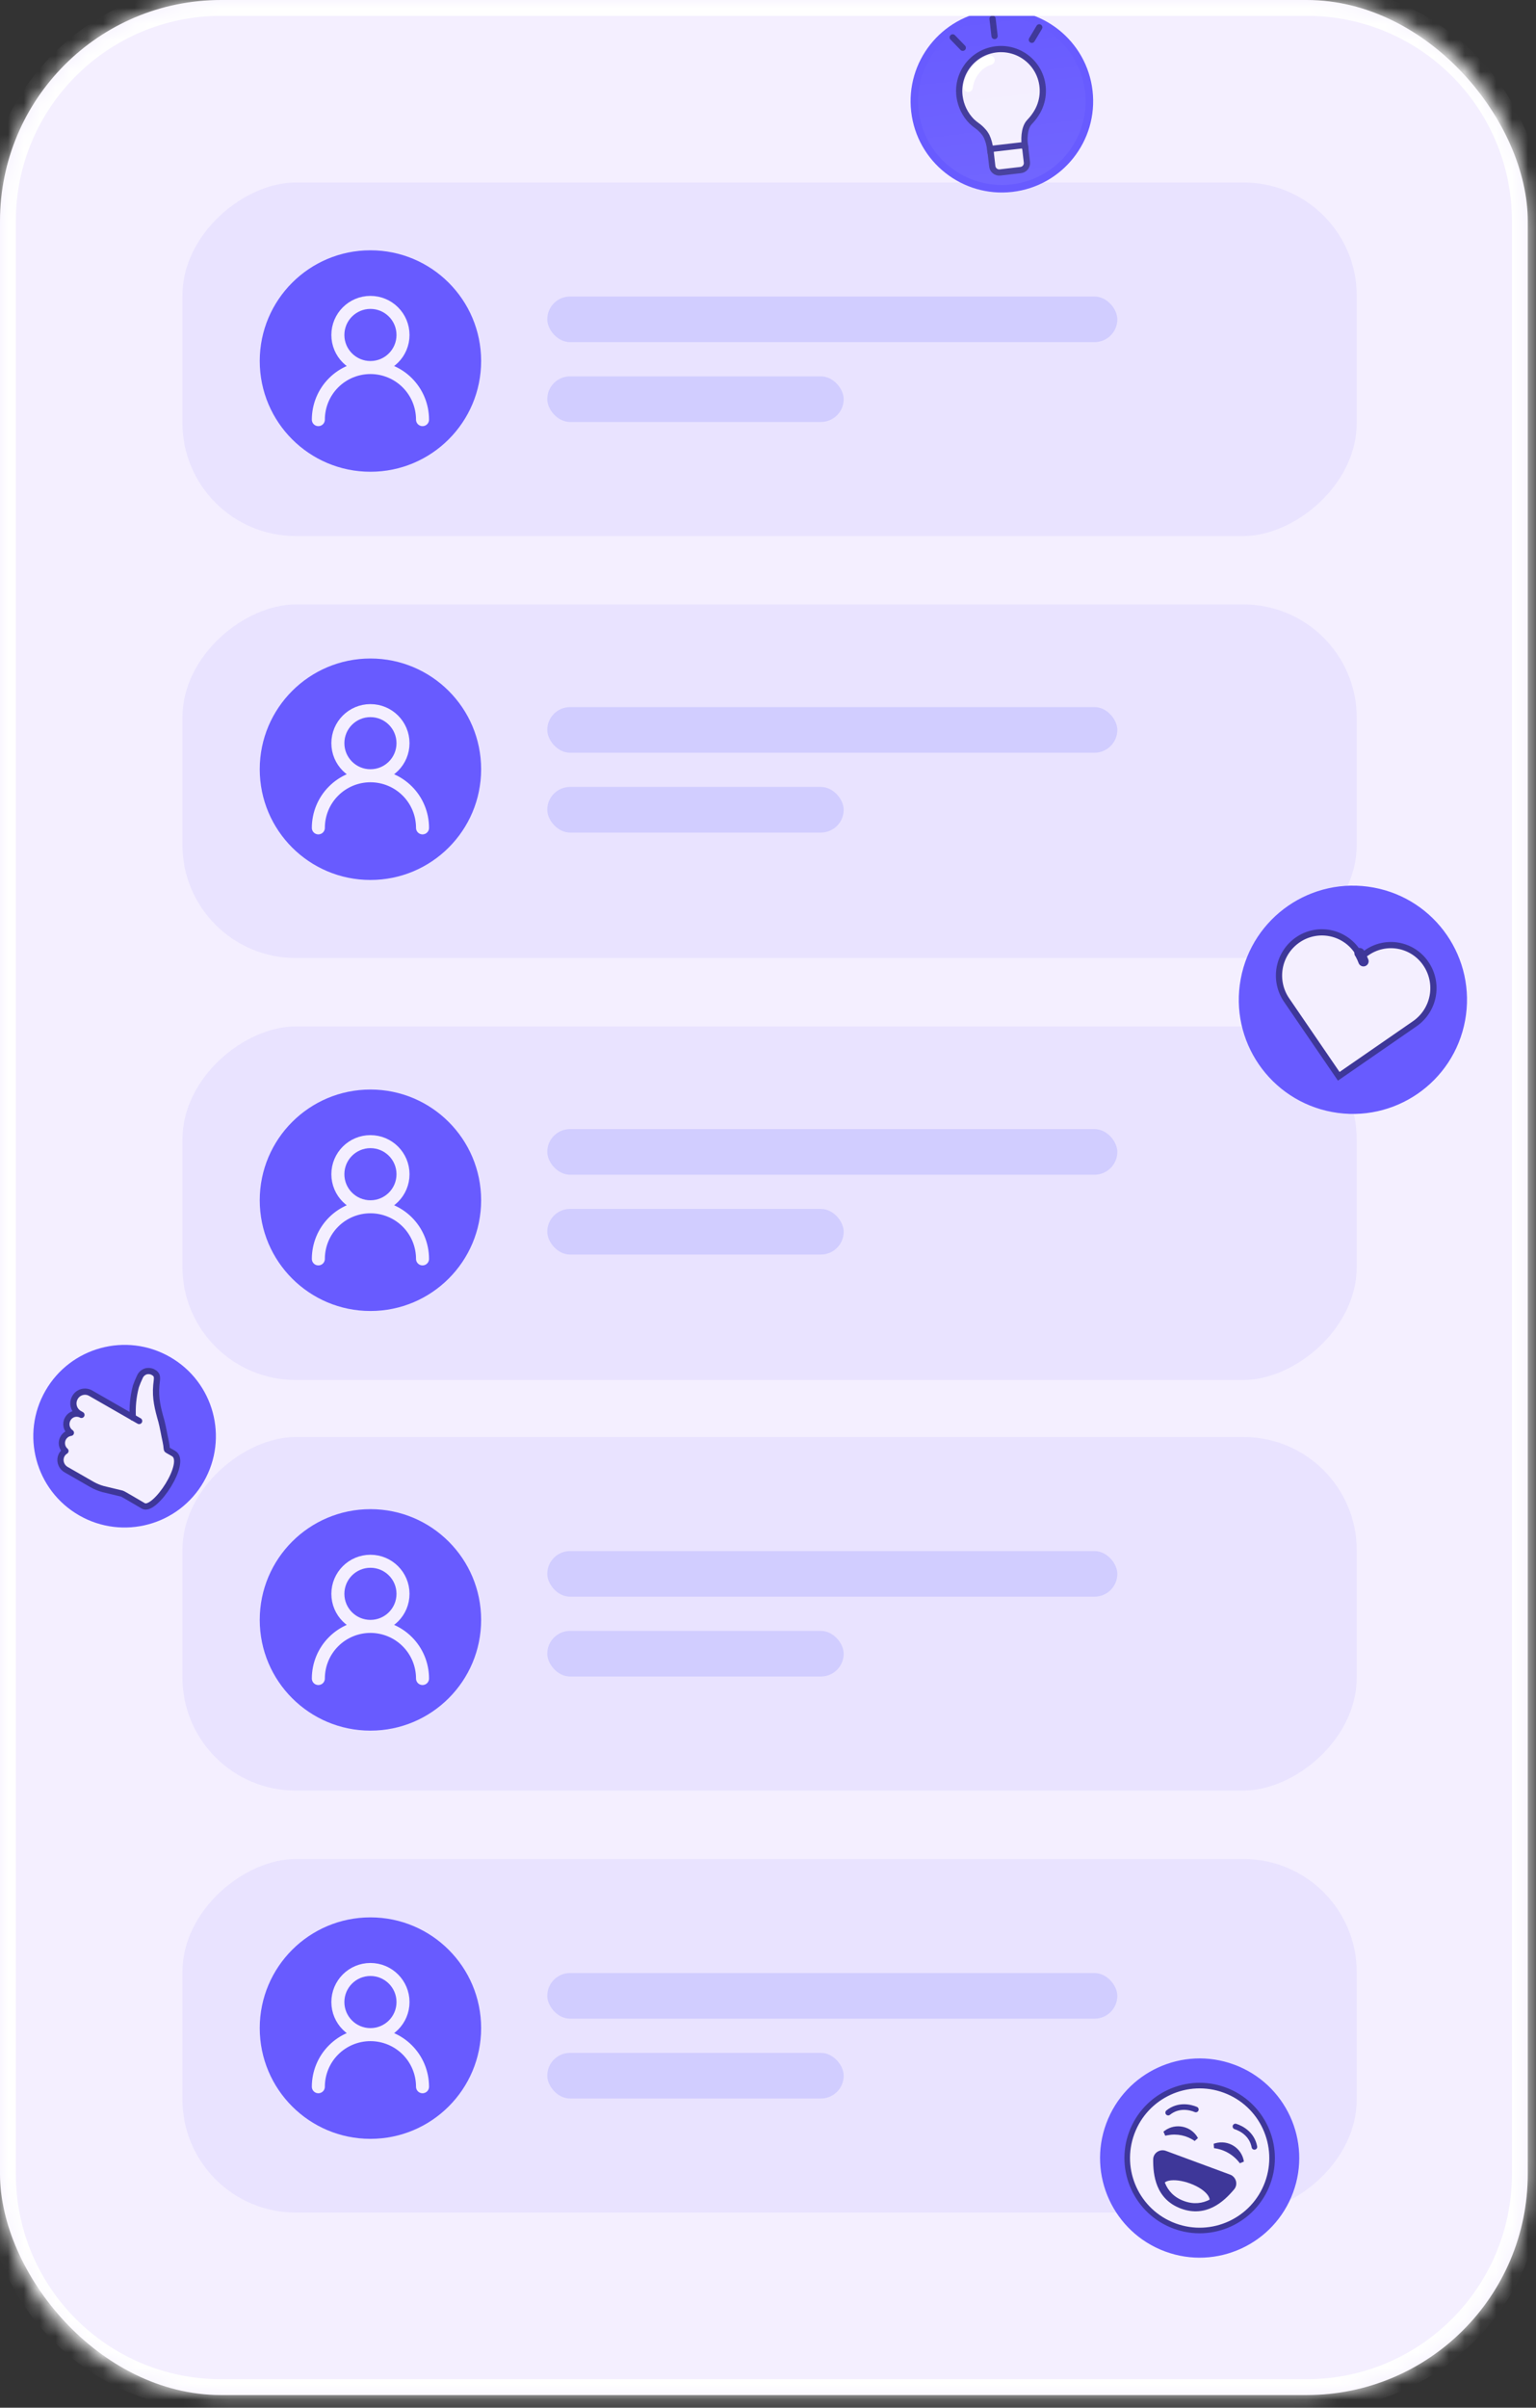 <?xml version="1.0" encoding="UTF-8"?> <svg xmlns="http://www.w3.org/2000/svg" width="97" height="152" viewBox="0 0 97 152" fill="none"><rect x="0" y="0" width="97" height="152" fill="#333333" stroke="none"/><rect width="96.48" height="151.2" rx="13.96" fill="#F4EFFF"></rect><rect x="85.68" y="11.52" width="22.32" height="74.16" rx="7.15" transform="rotate(90 85.68 11.52)" fill="#685BFF" fill-opacity="0.08"></rect><rect x="85.68" y="38.16" width="22.32" height="74.16" rx="7.15" transform="rotate(90 85.68 38.16)" fill="#685BFF" fill-opacity="0.08"></rect><rect x="85.68" y="64.8" width="22.32" height="74.16" rx="7.15" transform="rotate(90 85.68 64.8)" fill="#685BFF" fill-opacity="0.08"></rect><rect x="85.68" y="90.72" width="22.32" height="74.16" rx="7.15" transform="rotate(90 85.68 90.72)" fill="#685BFF" fill-opacity="0.08"></rect><rect x="85.68" y="117.36" width="22.32" height="74.16" rx="7.15" transform="rotate(90 85.68 117.36)" fill="#685BFF" fill-opacity="0.08"></rect><rect x="34.56" y="18.72" width="36" height="2.88" rx="1.44" fill="#D1CDFF"></rect><rect x="34.56" y="44.64" width="36" height="2.88" rx="1.44" fill="#D1CDFF"></rect><rect x="34.56" y="71.28" width="36" height="2.88" rx="1.44" fill="#D1CDFF"></rect><rect x="34.56" y="97.92" width="36" height="2.88" rx="1.44" fill="#D1CDFF"></rect><rect x="34.56" y="124.56" width="36" height="2.88" rx="1.44" fill="#D1CDFF"></rect><rect x="34.56" y="23.76" width="18.72" height="2.88" rx="1.44" fill="#D1CDFF"></rect><rect x="34.56" y="49.68" width="18.72" height="2.88" rx="1.44" fill="#D1CDFF"></rect><rect x="34.56" y="76.32" width="18.72" height="2.88" rx="1.44" fill="#D1CDFF"></rect><rect x="34.56" y="102.96" width="18.72" height="2.88" rx="1.44" fill="#D1CDFF"></rect><rect x="34.56" y="129.6" width="18.72" height="2.88" rx="1.44" fill="#D1CDFF"></rect><g clip-path="url(#clip0_15_560)"><path d="M23.393 29.782C27.254 29.782 30.384 26.652 30.384 22.791C30.384 18.931 27.254 15.801 23.393 15.801C19.532 15.801 16.403 18.931 16.403 22.791C16.403 26.652 19.532 29.782 23.393 29.782Z" fill="#685BFF"></path><path d="M23.393 23.203C24.529 23.203 25.45 22.282 25.45 21.147C25.45 20.011 24.529 19.091 23.393 19.091C22.258 19.091 21.337 20.011 21.337 21.147C21.337 22.282 22.258 23.203 23.393 23.203ZM23.393 23.203C24.266 23.203 25.103 23.549 25.72 24.166C26.337 24.783 26.683 25.62 26.683 26.492M23.393 23.203C22.521 23.203 21.684 23.549 21.067 24.166C20.45 24.783 20.104 25.62 20.104 26.492" stroke="#F4EFFF" stroke-width="0.822" stroke-linecap="round" stroke-linejoin="round"></path></g><g clip-path="url(#clip1_15_560)"><path d="M23.393 55.553C27.254 55.553 30.384 52.424 30.384 48.563C30.384 44.702 27.254 41.572 23.393 41.572C19.532 41.572 16.403 44.702 16.403 48.563C16.403 52.424 19.532 55.553 23.393 55.553Z" fill="#685BFF"></path><path d="M23.393 48.974C24.529 48.974 25.45 48.053 25.45 46.918C25.45 45.782 24.529 44.862 23.393 44.862C22.258 44.862 21.337 45.782 21.337 46.918C21.337 48.053 22.258 48.974 23.393 48.974ZM23.393 48.974C24.266 48.974 25.103 49.321 25.72 49.938C26.337 50.554 26.683 51.391 26.683 52.264M23.393 48.974C22.521 48.974 21.684 49.321 21.067 49.938C20.45 50.554 20.104 51.391 20.104 52.264" stroke="#F4EFFF" stroke-width="0.822" stroke-linecap="round" stroke-linejoin="round"></path></g><g clip-path="url(#clip2_15_560)"><path d="M23.393 82.764C27.254 82.764 30.384 79.635 30.384 75.774C30.384 71.913 27.254 68.783 23.393 68.783C19.532 68.783 16.403 71.913 16.403 75.774C16.403 79.635 19.532 82.764 23.393 82.764Z" fill="#685BFF"></path><path d="M23.393 76.185C24.529 76.185 25.45 75.264 25.45 74.129C25.45 72.993 24.529 72.073 23.393 72.073C22.258 72.073 21.337 72.993 21.337 74.129C21.337 75.264 22.258 76.185 23.393 76.185ZM23.393 76.185C24.266 76.185 25.103 76.531 25.72 77.148C26.337 77.766 26.683 78.602 26.683 79.475M23.393 76.185C22.521 76.185 21.684 76.531 21.067 77.148C20.45 77.766 20.104 78.602 20.104 79.475" stroke="#F4EFFF" stroke-width="0.822" stroke-linecap="round" stroke-linejoin="round"></path></g><g clip-path="url(#clip3_15_560)"><path d="M23.393 109.256C27.254 109.256 30.384 106.126 30.384 102.265C30.384 98.404 27.254 95.274 23.393 95.274C19.532 95.274 16.403 98.404 16.403 102.265C16.403 106.126 19.532 109.256 23.393 109.256Z" fill="#685BFF"></path><path d="M23.393 102.676C24.529 102.676 25.45 101.756 25.45 100.62C25.45 99.484 24.529 98.564 23.393 98.564C22.258 98.564 21.337 99.484 21.337 100.62C21.337 101.756 22.258 102.676 23.393 102.676ZM23.393 102.676C24.266 102.676 25.103 103.023 25.72 103.64C26.337 104.257 26.683 105.093 26.683 105.966M23.393 102.676C22.521 102.676 21.684 103.023 21.067 103.64C20.45 104.257 20.104 105.093 20.104 105.966" stroke="#F4EFFF" stroke-width="0.822" stroke-linecap="round" stroke-linejoin="round"></path></g><g clip-path="url(#clip4_15_560)"><path d="M23.393 135.027C27.254 135.027 30.384 131.897 30.384 128.036C30.384 124.175 27.254 121.045 23.393 121.045C19.532 121.045 16.403 124.175 16.403 128.036C16.403 131.897 19.532 135.027 23.393 135.027Z" fill="#685BFF"></path><path d="M23.393 128.447C24.529 128.447 25.45 127.527 25.45 126.391C25.45 125.256 24.529 124.335 23.393 124.335C22.258 124.335 21.337 125.256 21.337 126.391C21.337 127.527 22.258 128.447 23.393 128.447ZM23.393 128.447C24.266 128.447 25.103 128.794 25.72 129.411C26.337 130.028 26.683 130.864 26.683 131.737M23.393 128.447C22.521 128.447 21.684 128.794 21.067 129.411C20.45 130.028 20.104 130.864 20.104 131.737" stroke="#F4EFFF" stroke-width="0.822" stroke-linecap="round" stroke-linejoin="round"></path></g><g clip-path="url(#clip5_15_560)"><g clip-path="url(#clip6_15_560)"><path d="M63.933 12.115C67.095 11.749 69.362 8.888 68.995 5.726C68.629 2.563 65.768 0.297 62.606 0.663C59.444 1.03 57.177 3.89 57.543 7.053C57.91 10.215 60.771 12.482 63.933 12.115Z" fill="#685BFF"></path><path d="M64.453 10.736L63.152 10.887C63.036 10.9 62.919 10.867 62.828 10.794C62.736 10.722 62.677 10.616 62.664 10.501L62.537 9.407L64.724 9.154L64.85 10.247C64.857 10.305 64.852 10.364 64.835 10.421C64.819 10.477 64.79 10.528 64.754 10.575C64.717 10.62 64.671 10.657 64.62 10.685C64.568 10.713 64.512 10.73 64.453 10.736Z" fill="#F4EFFF"></path><path d="M62.554 9.616L62.528 9.397C62.497 9.125 62.424 8.86 62.311 8.611C62.176 8.385 62.008 8.182 61.813 8.006C61.483 7.795 61.203 7.514 60.992 7.183C60.782 6.852 60.647 6.479 60.597 6.09L60.595 6.077C60.555 5.732 60.584 5.383 60.679 5.049C60.774 4.716 60.933 4.404 61.149 4.132C61.364 3.861 61.631 3.634 61.934 3.465C62.237 3.296 62.571 3.189 62.915 3.149C63.26 3.109 63.608 3.138 63.942 3.233C64.276 3.327 64.587 3.487 64.859 3.702C65.131 3.918 65.358 4.185 65.526 4.488C65.695 4.791 65.803 5.124 65.842 5.468C65.878 5.872 65.826 6.278 65.688 6.659C65.549 7.039 65.329 7.385 65.043 7.672L65.012 7.704C64.963 7.759 64.919 7.819 64.883 7.883C64.815 8.009 64.767 8.145 64.739 8.287C64.685 8.568 64.676 8.855 64.714 9.139L64.739 9.358" fill="#F4EFFF"></path><path d="M60.165 2.36L60.8 3.017M65.63 1.726L65.162 2.511M62.681 1.182L62.808 2.275" stroke="#3E3799" stroke-width="0.393" stroke-linecap="round" stroke-linejoin="round"></path><path d="M62.521 3.802C62.147 3.915 61.818 4.145 61.584 4.459C61.34 4.761 61.187 5.126 61.142 5.512" stroke="white" stroke-width="0.59" stroke-linecap="round" stroke-linejoin="round"></path><path d="M64.453 10.736L63.152 10.887C63.036 10.9 62.919 10.867 62.828 10.794C62.736 10.722 62.677 10.616 62.664 10.501L62.537 9.407L64.724 9.154L64.85 10.247C64.857 10.305 64.852 10.364 64.835 10.421C64.819 10.477 64.79 10.528 64.754 10.575C64.717 10.62 64.671 10.657 64.62 10.685C64.568 10.713 64.512 10.73 64.453 10.736Z" stroke="#3E3799" stroke-width="0.393" stroke-linecap="round" stroke-linejoin="round"></path><path d="M62.551 9.617L62.526 9.398C62.495 9.126 62.422 8.86 62.308 8.611C62.24 8.477 62.153 8.355 62.05 8.248C61.947 8.134 61.833 8.031 61.708 7.942C61.588 7.858 61.474 7.766 61.368 7.665C60.944 7.236 60.674 6.679 60.596 6.082L60.594 6.069C60.541 5.648 60.59 5.22 60.738 4.822C60.885 4.424 61.126 4.067 61.44 3.782C61.754 3.497 62.132 3.292 62.543 3.184C62.953 3.076 63.384 3.068 63.798 3.162C64.211 3.255 64.597 3.447 64.921 3.722C65.245 3.995 65.498 4.344 65.659 4.736C65.819 5.129 65.883 5.555 65.845 5.977C65.806 6.4 65.667 6.807 65.438 7.164C65.319 7.353 65.181 7.529 65.026 7.69C64.971 7.747 64.924 7.811 64.885 7.88C64.818 8.007 64.77 8.143 64.742 8.284C64.688 8.565 64.68 8.852 64.716 9.136L64.742 9.355" stroke="#3E3799" stroke-width="0.393" stroke-linecap="round" stroke-linejoin="round"></path><path d="M63.878 11.642C66.779 11.306 68.858 8.682 68.522 5.781C68.185 2.88 65.562 0.801 62.661 1.138C59.76 1.473 57.681 4.098 58.018 6.998C58.353 9.899 60.977 11.978 63.878 11.642Z" fill="url(#paint0_linear_15_560)"></path></g></g><path d="M84.125 70.202C88.038 70.926 91.797 68.342 92.522 64.429C93.246 60.516 90.662 56.757 86.749 56.032C82.836 55.307 79.077 57.892 78.352 61.805C77.627 65.718 80.212 69.477 84.125 70.202Z" fill="#685BFF"></path><path fill-rule="evenodd" clip-rule="evenodd" d="M85.702 60.035C85.502 59.742 85.246 59.49 84.948 59.297C84.651 59.103 84.318 58.969 83.969 58.905C83.62 58.84 83.261 58.845 82.914 58.92C82.567 58.995 82.238 59.137 81.947 59.34C81.354 59.751 80.948 60.379 80.816 61.089C80.685 61.798 80.839 62.531 81.245 63.127L84.543 67.948L89.348 64.627C89.94 64.216 90.345 63.588 90.477 62.879C90.608 62.171 90.454 61.439 90.049 60.843C89.851 60.548 89.597 60.296 89.3 60.101C89.003 59.906 88.671 59.773 88.322 59.708C87.973 59.643 87.615 59.649 87.268 59.725C86.921 59.801 86.593 59.945 86.303 60.15L85.947 60.383L85.702 60.035Z" fill="#F4EFFF" stroke="#3E3799" stroke-width="0.393"></path><path fill-rule="evenodd" clip-rule="evenodd" d="M85.61 60.388C85.687 60.528 85.753 60.674 85.809 60.824C85.844 60.897 85.905 60.955 85.98 60.986C86.055 61.017 86.138 61.019 86.215 60.991C86.291 60.964 86.355 60.91 86.393 60.838C86.431 60.767 86.442 60.684 86.422 60.605C86.346 60.404 86.254 60.208 86.147 60.021C86.119 59.966 86.075 59.921 86.022 59.89C85.969 59.859 85.908 59.843 85.846 59.846C85.784 59.848 85.724 59.867 85.673 59.902C85.622 59.937 85.582 59.985 85.557 60.041C85.532 60.098 85.524 60.161 85.534 60.222C85.543 60.283 85.569 60.341 85.61 60.388Z" fill="#3E3799"></path><path d="M5 95.668C7.762 97.252 11.284 96.298 12.868 93.537C14.453 90.775 13.498 87.252 10.737 85.668C7.975 84.084 4.453 85.039 2.869 87.8C1.284 90.561 2.239 94.084 5 95.668Z" fill="#685BFF"></path><path fill-rule="evenodd" clip-rule="evenodd" d="M8.787 89.709L5.728 87.954C5.643 87.903 5.548 87.869 5.45 87.857C5.351 87.844 5.251 87.853 5.156 87.881C5.061 87.91 4.973 87.958 4.898 88.023C4.823 88.088 4.762 88.168 4.72 88.258C4.635 88.431 4.62 88.63 4.678 88.814C4.736 88.998 4.864 89.152 5.033 89.244L5.147 89.309C5.073 89.268 4.991 89.241 4.907 89.231C4.822 89.222 4.737 89.229 4.655 89.253C4.574 89.277 4.498 89.317 4.432 89.371C4.366 89.424 4.312 89.49 4.272 89.566C4.19 89.709 4.166 89.878 4.202 90.039C4.239 90.2 4.335 90.341 4.471 90.435C4.346 90.452 4.228 90.505 4.132 90.587C4.036 90.67 3.966 90.778 3.93 90.899C3.894 91.02 3.894 91.149 3.929 91.27C3.964 91.392 4.034 91.5 4.129 91.583C3.986 91.675 3.883 91.818 3.842 91.984C3.801 92.136 3.813 92.298 3.875 92.444C3.938 92.589 4.047 92.709 4.186 92.785L5.816 93.72C6.031 93.841 6.261 93.935 6.5 94.001L7.7 94.29C7.771 94.307 8.652 94.836 9.063 95.072C9.795 95.456 11.872 92.282 10.963 91.761C10.963 91.761 10.627 91.583 10.57 91.535C10.513 91.487 10.543 91.339 10.475 91.043L10.47 91.013C10.371 90.581 10.285 90.046 10.194 89.722C9.97 88.932 9.797 88.264 9.873 87.447C9.918 86.984 9.995 86.808 9.645 86.607C9.496 86.547 9.33 86.546 9.18 86.603C9.03 86.66 8.906 86.771 8.834 86.915C8.738 87.115 8.653 87.32 8.578 87.529C8.407 88.173 8.34 88.841 8.381 89.506" fill="#F4EFFF"></path><path d="M8.787 89.709L5.728 87.954C5.641 87.904 5.545 87.872 5.445 87.861C5.345 87.85 5.244 87.86 5.148 87.891C5.052 87.921 4.964 87.971 4.888 88.037C4.813 88.104 4.752 88.185 4.71 88.276C4.626 88.449 4.612 88.648 4.672 88.831C4.732 89.014 4.86 89.166 5.029 89.257L5.143 89.322C5.069 89.282 4.988 89.257 4.904 89.249C4.82 89.24 4.736 89.248 4.655 89.272C4.575 89.297 4.5 89.337 4.435 89.39C4.37 89.444 4.316 89.509 4.277 89.584C4.195 89.727 4.171 89.896 4.207 90.057C4.244 90.218 4.34 90.359 4.476 90.453C4.351 90.47 4.233 90.523 4.137 90.605C4.041 90.688 3.971 90.796 3.935 90.917C3.899 91.038 3.899 91.167 3.934 91.289C3.969 91.41 4.039 91.518 4.134 91.601C3.992 91.687 3.888 91.824 3.843 91.984C3.802 92.136 3.813 92.299 3.876 92.444C3.938 92.589 4.047 92.709 4.186 92.785L5.816 93.72C6.032 93.841 6.261 93.936 6.499 94.003L7.699 94.292C7.77 94.309 8.651 94.839 9.062 95.075C9.794 95.458 11.871 92.285 10.962 91.763L10.569 91.538C10.505 91.501 10.541 91.344 10.472 91.047L10.468 91.018C10.37 90.584 10.283 90.051 10.193 89.724C9.968 88.936 9.795 88.269 9.872 87.45C9.916 86.989 10.002 86.796 9.643 86.612C9.498 86.543 9.331 86.534 9.18 86.587C9.028 86.645 8.905 86.761 8.838 86.908C8.742 87.108 8.657 87.313 8.583 87.523C8.411 88.165 8.346 88.83 8.389 89.493" stroke="#3E3799" stroke-width="0.393" stroke-linecap="round" stroke-linejoin="round"></path><path d="M73.578 142.137C76.835 143.342 80.453 141.677 81.657 138.42C82.862 135.163 81.198 131.546 77.94 130.341C74.683 129.136 71.066 130.801 69.861 134.058C68.656 137.315 70.321 140.933 73.578 142.137Z" fill="#685BFF"></path><path d="M74.173 140.528C76.542 141.404 79.173 140.194 80.049 137.825C80.925 135.456 79.714 132.825 77.345 131.949C74.976 131.073 72.346 132.284 71.47 134.653C70.594 137.022 71.804 139.652 74.173 140.528Z" fill="#F4EFFF" stroke="#3E3799" stroke-width="0.354"></path><path d="M73.554 134.512L73.473 134.574L73.586 134.829L73.725 134.801C74.324 134.681 74.946 134.811 75.444 135.162L75.653 134.977C75.239 134.218 74.249 134.001 73.554 134.512Z" fill="#3E3799"></path><path d="M78.554 136.462C78.425 135.607 77.571 135.065 76.741 135.307L76.645 135.335L76.667 135.615C77.316 135.696 77.908 136.04 78.298 136.568L78.554 136.462Z" fill="#3E3799"></path><path d="M75.519 133.173C75.165 133.024 74.422 132.849 73.772 133.371" stroke="#3E3799" stroke-width="0.354" stroke-linecap="round"></path><path d="M78.019 134.247C78.385 134.364 79.062 134.715 79.217 135.534" stroke="#3E3799" stroke-width="0.354" stroke-linecap="round"></path><path d="M77.595 137.528L73.525 136.023C73.341 135.954 73.134 136.109 73.129 136.327C73.114 137.275 73.257 138.651 74.67 139.174C76.083 139.696 77.09 138.746 77.692 138.015C77.831 137.846 77.775 137.594 77.59 137.526L77.595 137.528Z" fill="#3E3799"></path><path d="M75.164 137.847C74.092 137.451 73.217 137.658 73.526 138.156C73.7 138.437 74.183 138.853 74.718 139.054C75.254 139.252 75.935 139.272 76.207 139.147C76.67 138.934 76.236 138.244 75.164 137.847Z" fill="#F4EFFF"></path><path d="M77.677 137.283L73.626 135.785C73.251 135.646 72.827 135.91 72.824 136.33C72.82 136.819 72.859 137.44 73.096 138.018C73.339 138.605 73.788 139.137 74.582 139.43C75.376 139.724 76.063 139.612 76.629 139.325C77.185 139.043 77.619 138.594 77.934 138.219C78.205 137.899 78.055 137.423 77.68 137.284L77.677 137.283ZM76.395 138.863C75.941 139.094 75.401 139.185 74.76 138.948C74.12 138.711 73.766 138.29 73.574 137.82C73.374 137.341 73.336 136.8 73.341 136.335C73.342 136.29 73.389 136.246 73.45 136.269L77.501 137.767C77.56 137.789 77.57 137.853 77.541 137.888C77.242 138.244 76.862 138.631 76.397 138.864L76.395 138.863Z" fill="#3E3799"></path><mask id="path-50-inside-1_15_560" fill="white"><path d="M0 13.96C0 6.25 6.25 0 13.96 0H82.52C90.23 0 96.48 6.25 96.48 13.96V137.24C96.48 144.95 90.23 151.2 82.52 151.2H13.96C6.25 151.2 0 144.95 0 137.24V13.96Z"></path></mask><path d="M13.96 0V1H82.52V0V-1H13.96V0ZM96.48 13.96H95.48V137.24H96.48H97.48V13.96H96.48ZM82.52 151.2V150.2H13.96V151.2V152.2H82.52V151.2ZM0 137.24H1V13.96H0H-1V137.24H0ZM13.96 151.2V150.2C6.802 150.2 1 144.398 1 137.24H0H-1C-1 145.502 5.698 152.2 13.96 152.2V151.2ZM96.48 137.24H95.48C95.48 144.398 89.678 150.2 82.52 150.2V151.2V152.2C90.782 152.2 97.48 145.502 97.48 137.24H96.48ZM82.52 0V1C89.678 1 95.48 6.802 95.48 13.96H96.48H97.48C97.48 5.698 90.782 -1 82.52 -1V0ZM13.96 0V-1C5.698 -1 -1 5.698 -1 13.96H0H1C1 6.802 6.802 1 13.96 1V0Z" fill="white" mask="url(#path-50-inside-1_15_560)"></path><defs><linearGradient id="paint0_linear_15_560" x1="62.634" y1="1.102" x2="63.906" y2="11.678" gradientUnits="userSpaceOnUse"><stop stop-color="white" stop-opacity="0"></stop><stop offset="1" stop-color="white" stop-opacity="0.062"></stop></linearGradient><clipPath id="clip0_15_560"><rect width="15.12" height="15.12" fill="white" transform="translate(15.84 15.12)"></rect></clipPath><clipPath id="clip1_15_560"><rect width="15.12" height="15.12" fill="white" transform="translate(15.84 41.04)"></rect></clipPath><clipPath id="clip2_15_560"><rect width="15.12" height="14.4" fill="white" transform="translate(15.84 68.4)"></rect></clipPath><clipPath id="clip3_15_560"><rect width="15.12" height="14.4" fill="white" transform="translate(15.84 95.04)"></rect></clipPath><clipPath id="clip4_15_560"><rect width="15.12" height="14.4" fill="white" transform="translate(15.84 120.96)"></rect></clipPath><clipPath id="clip5_15_560"><rect width="12.96" height="12.96" fill="white" transform="translate(56.88)"></rect></clipPath><clipPath id="clip6_15_560"><rect width="12.96" height="12.96" fill="white" transform="translate(56.88)"></rect></clipPath></defs></svg> 